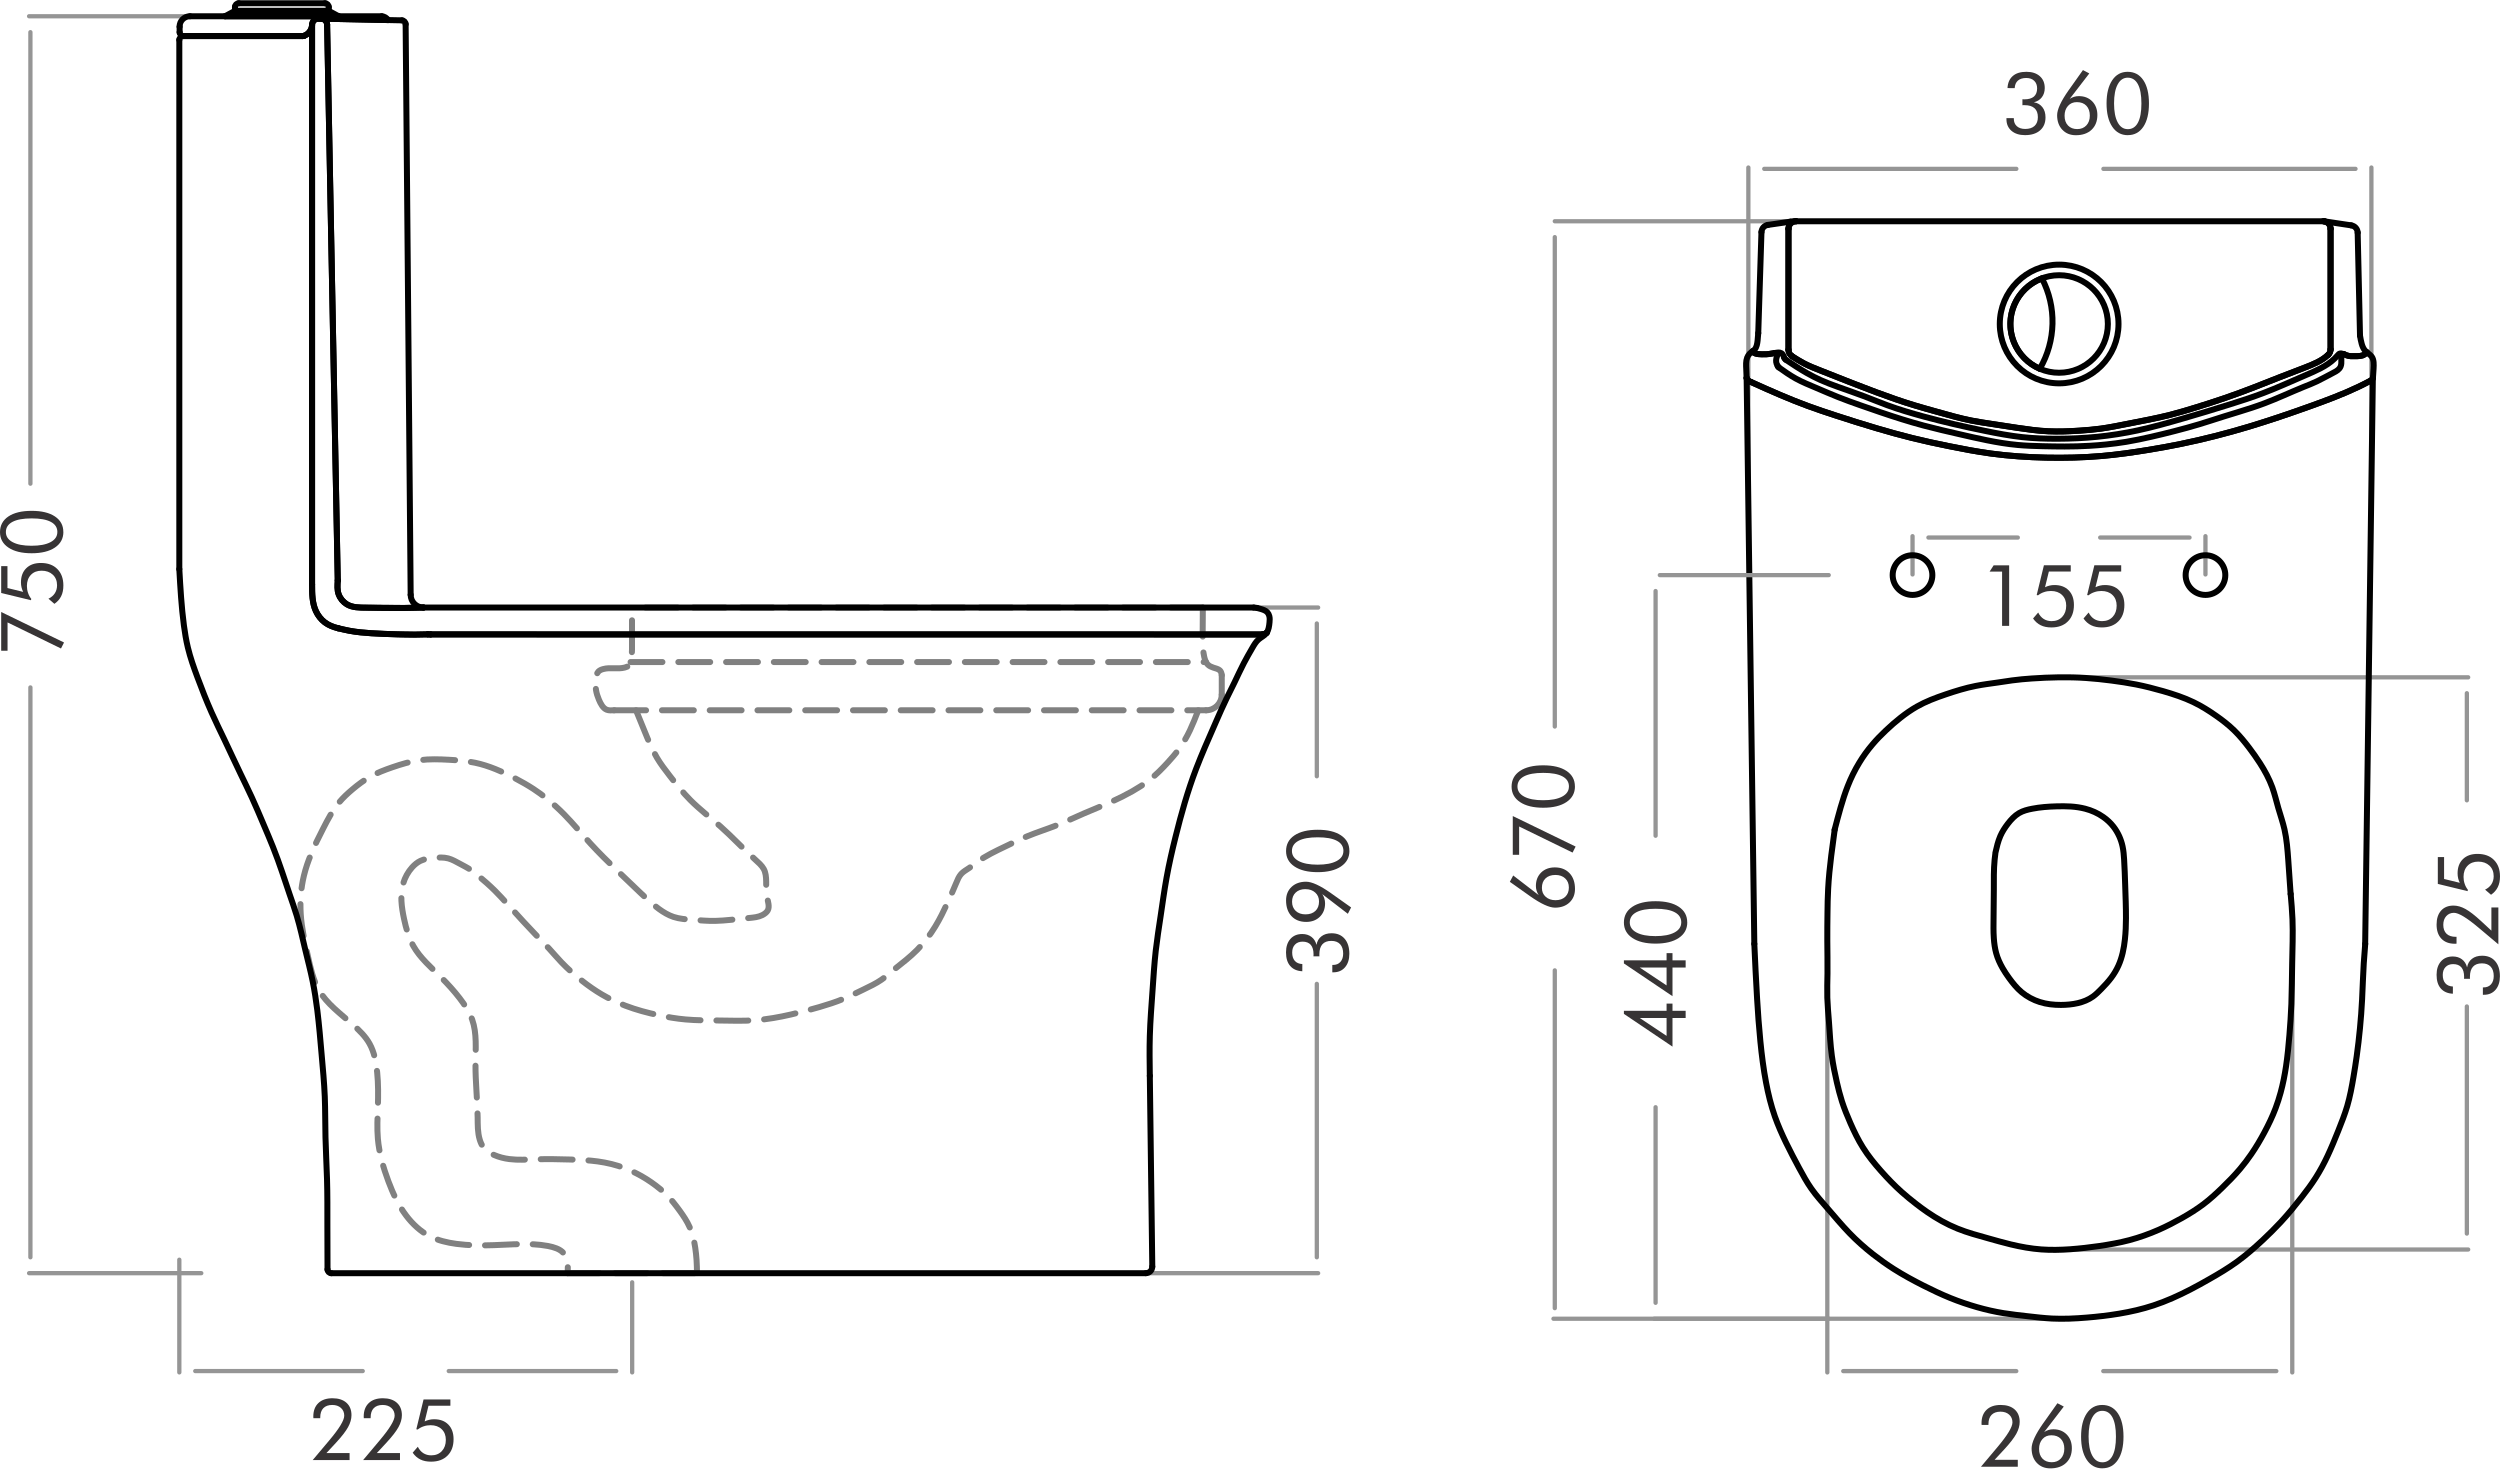 <?xml version="1.0" encoding="UTF-8"?>
<!DOCTYPE svg PUBLIC "-//W3C//DTD SVG 1.1//EN" "http://www.w3.org/Graphics/SVG/1.1/DTD/svg11.dtd">
<!-- Creator: CorelDRAW 2020 (64-Bit Evaluation Version) -->
<svg xmlns="http://www.w3.org/2000/svg" xml:space="preserve" width="2.436in" height="1.431in" version="1.1" style="shape-rendering:geometricPrecision; text-rendering:geometricPrecision; image-rendering:optimizeQuality; fill-rule:evenodd; clip-rule:evenodd"
viewBox="0 0 566.46 332.64"
 xmlns:xlink="http://www.w3.org/1999/xlink"
 xmlns:xodm="http://www.corel.com/coreldraw/odm/2003">
 <defs>
  <style type="text/css">
   <![CDATA[
    .str1 {stroke:#959595;stroke-width:0.97;stroke-linecap:round;stroke-linejoin:round;stroke-miterlimit:10}
    .str2 {stroke:black;stroke-width:1.36;stroke-linecap:round;stroke-linejoin:round;stroke-miterlimit:10}
    .str0 {stroke:gray;stroke-width:1.36;stroke-linecap:round;stroke-linejoin:round;stroke-miterlimit:10;stroke-dasharray:7.214 3.607}
    .fil0 {fill:none;fill-rule:nonzero}
    .fil1 {fill:#373435;fill-rule:nonzero}
   ]]>
  </style>
 </defs>
 <g id="Layer_x0020_1">
  <g id="_1917419489072">
   <path class="fil0 str0" d="M144.12 160.88c0.06,0.15 0.12,0.3 0.18,0.45 0.58,1.41 1.16,2.82 1.73,4.24 0.84,2.06 1.68,4.13 2.81,6.04 0.84,1.42 1.85,2.75 2.87,4.06 1.49,1.93 3.01,3.84 4.72,5.56 2.13,2.14 4.58,3.99 6.81,5.97 2.67,2.37 5.04,4.95 7.83,7.47 0.75,0.68 1.53,1.36 1.97,2.15 0.93,1.69 0.33,3.9 0.72,6.15 0.21,1.2 0.69,2.4 0.18,3.29 -0.24,0.42 -0.71,0.77 -1.19,1.02 -0.95,0.48 -1.97,0.56 -2.99,0.66 -1.4,0.13 -2.79,0.28 -4.18,0.42 -1.17,0.11 -2.35,0.22 -3.53,0.24 -1.69,0.03 -3.37,-0.12 -5.08,-0.24 -1.48,-0.11 -2.98,-0.2 -4.36,-0.66 -1.17,-0.39 -2.27,-1.05 -3.29,-1.79 -1.46,-1.06 -2.76,-2.29 -4.06,-3.53 -1.84,-1.74 -3.67,-3.5 -5.5,-5.26 -2.04,-1.97 -4.06,-3.95 -5.97,-6.04 -2.01,-2.2 -3.89,-4.51 -5.98,-6.63 -1.21,-1.23 -2.48,-2.38 -3.82,-3.47 -1,-0.81 -2.04,-1.57 -3.11,-2.27 -1.33,-0.87 -2.71,-1.65 -4.12,-2.39 -2.9,-1.52 -5.93,-2.88 -9.1,-3.55 -1.95,-0.41 -3.96,-0.57 -5.97,-0.68 -2.2,-0.12 -4.4,-0.19 -6.56,0.09 -2.12,0.28 -4.19,0.91 -6.23,1.61 -1.74,0.6 -3.46,1.25 -5.04,2.15 -1.42,0.8 -2.73,1.79 -3.99,2.85 -1.09,0.92 -2.13,1.88 -3.03,2.96 -1.47,1.77 -2.56,3.85 -3.62,5.93 -0.97,1.9 -1.92,3.8 -2.73,5.77 -0.66,1.59 -1.23,3.23 -1.63,4.91 -0.69,2.85 -0.91,5.82 -0.72,8.72 0.21,3.18 0.91,6.27 1.61,9.44 0.6,2.71 1.19,5.47 2.51,7.77 1.78,3.09 4.89,5.33 7.71,7.83 1.46,1.3 2.85,2.66 3.76,4.3 1.08,1.93 1.51,4.24 1.73,6.51 0.26,2.62 0.24,5.18 0.16,7.77 -0.08,2.42 -0.21,4.86 0,7.27 0.29,3.3 1.22,6.53 2.39,9.66 1.03,2.74 2.25,5.41 4.02,7.74 1.44,1.91 3.25,3.6 5.35,4.69 1.85,0.95 3.94,1.44 6.02,1.72 2.83,0.38 5.66,0.39 8.51,0.29 3.01,-0.11 6.04,-0.35 8.99,-0.19 1.07,0.06 2.13,0.17 3.25,0.38 1.33,0.26 2.74,0.67 3.54,1.62 0.68,0.81 0.92,2.01 0.96,3.16 0.01,0.47 -0.01,0.93 -0.05,1.38"/>
   <path class="fil0 str0" d="M271.51 160.88c-0.03,0.07 -0.06,0.15 -0.09,0.22 -0.56,1.45 -1.13,2.9 -1.79,4.3 -0.72,1.53 -1.57,3 -2.57,4.36 -0.75,1.03 -1.59,1.99 -2.45,2.93 -1.31,1.43 -2.66,2.81 -4.18,4 -1.2,0.94 -2.5,1.75 -3.82,2.51 -1.5,0.85 -3.03,1.62 -4.6,2.33 -2.09,0.95 -4.23,1.78 -6.33,2.69 -2.11,0.91 -4.19,1.91 -6.33,2.75 -2.18,0.86 -4.42,1.56 -6.57,2.45 -1.66,0.69 -3.27,1.49 -4.9,2.27 -2.27,1.09 -4.57,2.16 -6.57,3.65 -0.56,0.41 -1.09,0.86 -1.67,1.25 -0.64,0.44 -1.35,0.82 -1.85,1.37 -0.52,0.58 -0.83,1.34 -1.14,2.09 -0.64,1.54 -1.29,3.01 -1.97,4.48 -0.83,1.8 -1.71,3.61 -2.75,5.32 -1.17,1.92 -2.54,3.72 -4.12,5.32 -0.79,0.8 -1.64,1.55 -2.51,2.27 -0.91,0.75 -1.84,1.46 -2.75,2.21 -0.93,0.77 -1.82,1.59 -2.81,2.27 -1.26,0.88 -2.67,1.53 -4.06,2.21 -1.53,0.74 -3.04,1.5 -4.6,2.15 -1.77,0.73 -3.6,1.31 -5.44,1.85 -2.12,0.62 -4.24,1.18 -6.39,1.67 -2.7,0.62 -5.43,1.12 -8.19,1.31 -2.7,0.19 -5.41,0.1 -8.13,0.06 -2.54,-0.03 -5.07,-0.01 -7.59,-0.24 -2.05,-0.18 -4.08,-0.53 -6.09,-0.96 -2.56,-0.54 -5.09,-1.22 -7.53,-2.15 -1.86,-0.71 -3.67,-1.56 -5.38,-2.57 -1.54,-0.91 -3.01,-1.94 -4.42,-3.05 -1.67,-1.31 -3.26,-2.71 -4.72,-4.24 -0.96,-1.01 -1.86,-2.08 -2.81,-3.11 -0.99,-1.08 -2.03,-2.11 -3.05,-3.17 -0.95,-0.98 -1.88,-1.98 -2.81,-2.99 -1.2,-1.31 -2.39,-2.63 -3.58,-3.94 -0.92,-1.01 -1.84,-2.03 -2.81,-2.99 -1.21,-1.2 -2.5,-2.33 -3.82,-3.43 -0.5,-0.42 -1,-0.83 -1.53,-1.2 -0.82,-0.56 -1.72,-1.01 -2.61,-1.49 -0.85,-0.46 -1.7,-0.95 -2.61,-1.2 -1.07,-0.28 -2.22,-0.22 -3.36,-0.11 -1.03,0.1 -2.05,0.24 -2.95,0.67 -0.7,0.34 -1.33,0.86 -1.87,1.46 -0.94,1.04 -1.63,2.3 -2.02,3.62 -0.76,2.58 -0.39,5.39 0.19,8.1 0.46,2.15 1.05,4.25 2.09,6.09 1.55,2.75 4.1,4.92 6.39,7.21 1.47,1.47 2.84,2.98 4.11,4.63 1.15,1.5 2.22,3.11 2.84,4.85 1.1,3.11 0.76,6.61 0.75,10.01 -0.02,4.12 0.43,8.08 0.49,12.15 0.02,1.7 -0.02,3.43 0.48,5.07 0.2,0.66 0.49,1.31 0.92,1.84 0.59,0.73 1.45,1.23 2.33,1.61 1.12,0.49 2.29,0.78 3.48,0.93 1.97,0.25 3.99,0.11 6,0.05 2.63,-0.08 5.25,-0.03 7.87,0.05 1.53,0.05 3.06,0.1 4.58,0.25 2.1,0.2 4.19,0.57 6.2,1.2 1.44,0.45 2.84,1.03 4.18,1.72 1.52,0.78 2.97,1.7 4.33,2.73 0.74,0.56 1.46,1.15 2.13,1.79 1.23,1.18 2.28,2.53 3.29,3.92 0.85,1.18 1.66,2.38 2.24,3.7 0.65,1.47 1.03,3.07 1.27,4.67 0.14,0.93 0.24,1.87 0.3,2.8 0.06,0.98 0.09,1.96 0.1,2.95"/>
   <line class="fil0 str0" x1="128.58" y1="288.42" x2="157.89" y2= "288.42" />
   <line class="fil0 str0" x1="139.17" y1="160.88" x2="273.28" y2= "160.88" />
   <path class="fil0 str0" d="M139.17 160.88c-0.61,0.03 -1.22,0.07 -1.71,-0.13 -0.84,-0.34 -1.36,-1.34 -1.76,-2.28 -0.31,-0.73 -0.53,-1.43 -0.65,-2.15 -0.14,-0.84 -0.13,-1.7 -0.02,-2.61 0.07,-0.59 0.17,-1.19 0.54,-1.59 0.27,-0.29 0.68,-0.47 1.1,-0.58 1.63,-0.45 3.25,0.08 4.9,-0.35 0.38,-0.1 0.76,-0.25 0.99,-0.52 0.18,-0.21 0.28,-0.5 0.35,-0.78 0.25,-0.92 0.27,-1.83 0.29,-2.75 0.02,-1.29 0.01,-2.6 0,-3.9 -0.01,-1.88 -0.01,-3.75 -0,-5.62"/>
   <line class="fil0 str0" x1="276.83" y1="157.34" x2="276.83" y2= "152.93" />
   <path class="fil0 str0" d="M276.83 152.93c-0.04,-0.45 -0.16,-0.83 -0.43,-1.09 -0.35,-0.33 -0.94,-0.45 -1.49,-0.63 -0.48,-0.16 -0.92,-0.36 -1.24,-0.69 -0.45,-0.45 -0.67,-1.13 -0.82,-1.79 -0.25,-1.13 -0.3,-2.22 -0.32,-3.33 -0.04,-1.81 -0.01,-3.65 0,-5.48 0,-0.77 0.01,-1.55 0.01,-2.32"/>
   <path class="fil0 str0" d="M273.28 160.88c1.96,0 3.54,-1.59 3.54,-3.54"/>
   <line class="fil0 str0" x1="142.88" y1="149.95" x2="273.26" y2= "149.95" />
   <line class="fil0 str0" x1="272.54" y1="137.6" x2="143.19" y2= "137.6" />
   <line class="fil0 str1" x1="143.24" y1="290.49" x2="143.24" y2= "310.9" />
   <line class="fil0 str1" x1="40.63" y1="285.37" x2="40.63" y2= "310.9" />
   <line class="fil0 str1" x1="139.63" y1="310.6" x2="101.68" y2= "310.6" />
   <line class="fil0 str1" x1="44.24" y1="310.6" x2="82.19" y2= "310.6" />
   <line class="fil0 str1" x1="46.68" y1="3.62" x2="6.59" y2= "3.62" />
   <line class="fil0 str1" x1="45.61" y1="288.42" x2="6.59" y2= "288.42" />
   <line class="fil0 str1" x1="6.89" y1="7.23" x2="6.89" y2= "109.53" />
   <line class="fil0 str1" x1="6.89" y1="284.82" x2="6.89" y2= "155.7" />
   <line class="fil0 str1" x1="229.57" y1="137.6" x2="298.67" y2= "137.6" />
   <line class="fil0 str1" x1="203.25" y1="288.42" x2="298.67" y2= "288.42" />
   <line class="fil0 str1" x1="298.37" y1="141.21" x2="298.37" y2= "175.83" />
   <line class="fil0 str1" x1="298.37" y1="284.82" x2="298.37" y2= "222.87" />
   <path class="fil1" d="M79.21 329.19l0 1.57 -8.35 0 2.92 -3.47c0.2,-0.23 0.48,-0.56 0.84,-1 2.25,-2.67 3.38,-4.53 3.38,-5.59 0,-0.71 -0.25,-1.3 -0.75,-1.75 -0.5,-0.45 -1.16,-0.67 -1.97,-0.67 -0.88,0 -1.55,0.25 -2.02,0.73 -0.47,0.49 -0.7,1.19 -0.7,2.11l0 0.16 -1.55 0c0,-0.05 -0,-0.11 -0.01,-0.19 -0.01,-0.08 -0.01,-0.14 -0.01,-0.18 0,-1.31 0.38,-2.33 1.15,-3.06 0.76,-0.73 1.83,-1.09 3.2,-1.09 1.35,0 2.4,0.34 3.16,1.02 0.76,0.68 1.14,1.62 1.14,2.82 0,0.87 -0.26,1.77 -0.77,2.7 -0.51,0.93 -1.42,2.11 -2.73,3.53l-2.18 2.35 5.25 0z"/>
   <path id="1" class="fil1" d="M90.63 329.19l0 1.57 -8.35 0 2.92 -3.47c0.2,-0.23 0.48,-0.56 0.84,-1 2.25,-2.67 3.38,-4.53 3.38,-5.59 0,-0.71 -0.25,-1.3 -0.75,-1.75 -0.5,-0.45 -1.16,-0.67 -1.97,-0.67 -0.88,0 -1.55,0.25 -2.02,0.73 -0.47,0.49 -0.7,1.19 -0.7,2.11l0 0.16 -1.55 0c0,-0.05 -0,-0.11 -0.01,-0.19 -0.01,-0.08 -0.01,-0.14 -0.01,-0.18 0,-1.31 0.38,-2.33 1.15,-3.06 0.76,-0.73 1.83,-1.09 3.2,-1.09 1.35,0 2.4,0.34 3.16,1.02 0.76,0.68 1.14,1.62 1.14,2.82 0,0.87 -0.26,1.77 -0.77,2.7 -0.51,0.93 -1.42,2.11 -2.73,3.53l-2.18 2.35 5.25 0z"/>
   <path id="2" class="fil1" d="M94.64 323.85l-0.31 -0.06 1.64 -6.75 6.08 0 0 1.42 -4.96 0 -0.87 3.56c0.32,-0.16 0.66,-0.29 1.01,-0.37 0.36,-0.09 0.74,-0.13 1.14,-0.13 1.36,0 2.43,0.4 3.22,1.21 0.79,0.81 1.18,1.91 1.18,3.3 0,1.58 -0.45,2.82 -1.37,3.73 -0.91,0.91 -2.15,1.37 -3.72,1.37 -0.95,0 -1.77,-0.16 -2.44,-0.5 -0.68,-0.33 -1.25,-0.84 -1.73,-1.53l1.16 -1.35c0.31,0.63 0.72,1.11 1.24,1.45 0.52,0.33 1.12,0.5 1.8,0.5 1,0 1.8,-0.32 2.4,-0.96 0.6,-0.64 0.91,-1.49 0.91,-2.54 0,-1.01 -0.31,-1.82 -0.94,-2.42 -0.63,-0.61 -1.47,-0.91 -2.51,-0.91 -0.55,0 -1.07,0.08 -1.56,0.25 -0.5,0.16 -0.96,0.41 -1.38,0.74z"/>
   <polygon class="fil1" points="13.82,146.88 1.71,140.97 1.71,147.39 0.27,147.39 0.27,138.61 14.51,145.52 "/>
   <path id="1" class="fil1" d="M7.08 135.63l-0.06 0.31 -6.75 -1.64 0 -6.08 1.42 0 0 4.96 3.56 0.87c-0.16,-0.32 -0.29,-0.66 -0.37,-1.01 -0.09,-0.36 -0.13,-0.74 -0.13,-1.14 0,-1.36 0.4,-2.43 1.21,-3.22 0.81,-0.79 1.91,-1.18 3.3,-1.18 1.58,0 2.82,0.45 3.73,1.37 0.91,0.91 1.37,2.15 1.37,3.72 0,0.95 -0.16,1.77 -0.5,2.44 -0.33,0.68 -0.84,1.25 -1.53,1.73l-1.35 -1.16c0.63,-0.31 1.11,-0.72 1.45,-1.24 0.33,-0.52 0.5,-1.12 0.5,-1.8 0,-1 -0.32,-1.8 -0.96,-2.4 -0.64,-0.6 -1.49,-0.91 -2.54,-0.91 -1.01,0 -1.82,0.31 -2.42,0.94 -0.61,0.63 -0.91,1.47 -0.91,2.51 0,0.55 0.08,1.07 0.25,1.56 0.16,0.5 0.41,0.96 0.74,1.38z"/>
   <path id="2" class="fil1" d="M14.36 120.48c0,1.49 -0.64,2.67 -1.92,3.53 -1.28,0.86 -3.04,1.29 -5.27,1.29 -2.23,0 -3.98,-0.43 -5.25,-1.28 -1.28,-0.85 -1.92,-2.02 -1.92,-3.5 0,-1.51 0.63,-2.7 1.89,-3.55 1.26,-0.85 3.02,-1.28 5.28,-1.28 2.25,0 4.01,0.42 5.28,1.27 1.27,0.85 1.9,2.02 1.9,3.51zm-1.36 0.02c0,-1.01 -0.49,-1.79 -1.48,-2.31 -0.99,-0.53 -2.44,-0.79 -4.34,-0.79 -1.91,0 -3.36,0.26 -4.36,0.79 -0.99,0.53 -1.49,1.3 -1.49,2.31 0,0.97 0.51,1.74 1.53,2.28 1.02,0.55 2.45,0.82 4.28,0.82 1.85,0 3.28,-0.27 4.31,-0.82 1.03,-0.55 1.54,-1.31 1.54,-2.28z"/>
   <path class="fil1" d="M301.88 220.27l0 -1.69 0.16 0c0.71,0 1.27,-0.23 1.68,-0.69 0.41,-0.46 0.62,-1.09 0.62,-1.89 0,-0.91 -0.23,-1.62 -0.69,-2.12 -0.47,-0.5 -1.12,-0.75 -1.98,-0.75 -0.9,0 -1.57,0.25 -2.03,0.76 -0.46,0.51 -0.69,1.26 -0.69,2.26 0,0.13 0,0.22 0,0.29 0,0.07 0.01,0.13 0.02,0.19l-1.36 0c0,-0.05 0,-0.12 0.01,-0.22 0.01,-0.1 0.01,-0.17 0.01,-0.22 0,-0.95 -0.21,-1.67 -0.62,-2.16 -0.42,-0.48 -1.04,-0.73 -1.86,-0.73 -0.72,0 -1.3,0.22 -1.72,0.66 -0.43,0.44 -0.64,1.04 -0.64,1.8 0,0.81 0.2,1.44 0.59,1.89 0.39,0.45 0.96,0.69 1.71,0.73l-0.01 1.63c-1.19,-0.06 -2.1,-0.46 -2.74,-1.2 -0.64,-0.73 -0.95,-1.76 -0.95,-3.09 0,-1.27 0.33,-2.28 0.99,-3.03 0.66,-0.75 1.56,-1.12 2.69,-1.12 0.82,0 1.51,0.22 2.08,0.65 0.57,0.43 0.95,1.04 1.15,1.81 0.14,-0.82 0.51,-1.47 1.11,-1.93 0.6,-0.47 1.37,-0.7 2.3,-0.7 1.26,0 2.24,0.41 2.95,1.23 0.72,0.82 1.08,1.96 1.08,3.42 0,1.28 -0.33,2.3 -0.98,3.06 -0.66,0.76 -1.53,1.14 -2.64,1.14l-0.26 0z"/>
   <path id="1" class="fil1" d="M295.8 201.4c-0.94,0 -1.68,0.26 -2.22,0.78 -0.55,0.52 -0.82,1.21 -0.82,2.09 0,0.86 0.28,1.55 0.83,2.07 0.56,0.52 1.29,0.78 2.21,0.78 0.95,0 1.7,-0.26 2.25,-0.78 0.55,-0.52 0.82,-1.23 0.82,-2.14 0,-0.82 -0.28,-1.5 -0.85,-2.01 -0.57,-0.52 -1.3,-0.78 -2.21,-0.78zm3.79 1.11c0.22,0.34 0.39,0.68 0.49,1.03 0.11,0.35 0.16,0.71 0.16,1.1 0,1.24 -0.4,2.25 -1.19,3.03 -0.79,0.77 -1.82,1.16 -3.09,1.16 -1.4,0 -2.51,-0.44 -3.33,-1.31 -0.82,-0.87 -1.23,-2.06 -1.23,-3.56 0,-1.27 0.42,-2.29 1.25,-3.07 0.84,-0.78 1.93,-1.17 3.29,-1.17 1.3,0 3.19,0.87 5.65,2.6l0.09 0.07 4.46 3.16 -0.74 1.44 -5.83 -4.48z"/>
   <path id="2" class="fil1" d="M305.76 192.74c0,1.49 -0.64,2.67 -1.92,3.53 -1.28,0.86 -3.04,1.29 -5.27,1.29 -2.23,0 -3.98,-0.43 -5.25,-1.28 -1.28,-0.85 -1.92,-2.02 -1.92,-3.5 0,-1.51 0.63,-2.7 1.89,-3.55 1.26,-0.85 3.02,-1.28 5.28,-1.28 2.25,0 4.01,0.42 5.28,1.27 1.27,0.85 1.9,2.02 1.9,3.51zm-1.36 0.02c0,-1.01 -0.49,-1.79 -1.48,-2.31 -0.99,-0.53 -2.44,-0.79 -4.34,-0.79 -1.91,0 -3.36,0.26 -4.36,0.79 -0.99,0.53 -1.49,1.3 -1.49,2.31 0,0.97 0.51,1.74 1.53,2.28 1.02,0.55 2.45,0.82 4.28,0.82 1.85,0 3.28,-0.27 4.31,-0.82 1.03,-0.55 1.54,-1.31 1.54,-2.28z"/>
   <path class="fil0 str2" d="M286.05 143.71c0.34,-0.06 0.67,-0.19 0.96,-0.39"/>
   <line class="fil0 str2" x1="286.05" y1="143.71" x2="97.56" y2= "143.69" />
   <path class="fil0 str2" d="M96.93 143.67c0.21,0.01 0.42,0.02 0.63,0.02"/>
   <path class="fil0 str2" d="M96.93 143.67c-0.97,0.03 -1.94,0.05 -2.9,0.06 -1.3,0.01 -2.6,-0.02 -3.9,-0.06 -2.01,-0.06 -4.02,-0.13 -6.02,-0.25 -1.67,-0.11 -3.34,-0.26 -4.98,-0.57 -0.84,-0.16 -1.67,-0.36 -2.51,-0.56"/>
   <path class="fil0 str2" d="M76.61 142.29c-1.09,-0.27 -2.14,-0.67 -3.01,-1.33 -0.87,-0.66 -1.57,-1.57 -2.02,-2.56 -0.85,-1.85 -0.86,-3.94 -0.86,-6.04"/>
   <line class="fil0 str2" x1="70.71" y1="132.36" x2="70.71" y2= "5.6" />
   <path class="fil0 str2" d="M68.9 8.05c1.04,-0.38 1.75,-1.35 1.81,-2.45"/>
   <path class="fil0 str2" d="M68.61 8.11c0.1,0 0.2,-0.02 0.29,-0.05"/>
   <line class="fil0 str2" x1="68.61" y1="8.11" x2="41.57" y2= "8.11" />
   <path class="fil0 str2" d="M41.57 8.11c-0.5,-0.02 -0.92,0.37 -0.94,0.87"/>
   <line class="fil0 str2" x1="40.63" y1="8.98" x2="40.63" y2= "128.89" />
   <path class="fil0 str2" d="M40.63 128.89c0.24,4.26 0.48,8.53 1.04,12.76 0.23,1.69 0.5,3.37 0.9,5.02 0.55,2.28 1.34,4.51 2.16,6.71 1,2.7 2.05,5.38 3.22,8.01 0.91,2.05 1.9,4.06 2.87,6.08 1.24,2.6 2.44,5.22 3.69,7.81 0.85,1.78 1.73,3.55 2.55,5.34 0.95,2.06 1.82,4.15 2.71,6.24 0.7,1.66 1.42,3.31 2.08,4.99 0.75,1.88 1.43,3.78 2.08,5.69 0.57,1.67 1.12,3.35 1.69,5.03 0.55,1.61 1.12,3.2 1.61,4.83 0.77,2.57 1.34,5.2 1.96,7.81 0.56,2.34 1.17,4.67 1.65,7.03 0.45,2.19 0.78,4.41 1.06,6.63 0.41,3.34 0.69,6.7 0.98,10.05 0.28,3.16 0.58,6.33 0.71,9.5 0.12,3.06 0.09,6.12 0.16,9.19 0.07,3.18 0.26,6.36 0.35,9.54 0.1,3.44 0.08,6.88 0.08,10.32 -0,3.36 0.01,6.72 0.03,10.09"/>
   <path class="fil0 str2" d="M74.21 287.57c0,0.47 0.39,0.86 0.86,0.86"/>
   <line class="fil0 str2" x1="75.07" y1="288.42" x2="259.63" y2= "288.42" />
   <path class="fil0 str2" d="M259.63 288.42c0.8,0 1.45,-0.65 1.45,-1.46 0,-0.01 0,-0.01 0,-0.02"/>
   <line class="fil0 str2" x1="261.09" y1="286.95" x2="260.53" y2= "243.71" />
   <path class="fil0 str2" d="M260.53 243.71c-0.04,-3.01 -0.09,-6.01 -0,-9.02 0.1,-3.46 0.38,-6.91 0.62,-10.37 0.21,-3.01 0.39,-6.02 0.73,-9.01 0.3,-2.61 0.71,-5.21 1.1,-7.81 0.43,-2.88 0.82,-5.77 1.34,-8.64 0.56,-3.12 1.27,-6.22 2.04,-9.3 1.29,-5.2 2.74,-10.38 4.65,-15.38 0.64,-1.68 1.33,-3.34 2.03,-4.99 0.83,-1.94 1.68,-3.88 2.53,-5.81 0.76,-1.74 1.52,-3.47 2.35,-5.18 0.59,-1.21 1.21,-2.41 1.79,-3.62 0.7,-1.45 1.36,-2.91 2.1,-4.33 0.6,-1.16 1.25,-2.28 1.91,-3.43 0.42,-0.73 0.84,-1.47 1.47,-2.01 0.56,-0.48 1.28,-0.81 1.72,-1.35 0.03,-0.04 0.07,-0.09 0.1,-0.13"/>
   <path class="fil0 str2" d="M74.12 5.55c-0.01,-0.76 -0.63,-1.38 -1.39,-1.4"/>
   <line class="fil0 str2" x1="74.12" y1="5.55" x2="76.53" y2= "131.44" />
   <path class="fil0 str2" d="M76.53 131.44c-0.08,1.08 -0.16,2.17 0.2,3.16 0.33,0.92 1.03,1.75 1.86,2.26 1.26,0.76 2.84,0.75 4.37,0.76 2.95,0.02 5.73,0.1 8.56,0.07 1.47,-0.01 2.95,-0.05 4.43,-0.1"/>
   <path class="fil0 str2" d="M93.05 134.72c0.01,1.6 1.31,2.88 2.91,2.88"/>
   <line class="fil0 str2" x1="93.05" y1="134.72" x2="91.91" y2= "5.42" />
   <path class="fil0 str2" d="M91.91 5.42c-0,-0.47 -0.38,-0.86 -0.85,-0.87"/>
   <line class="fil0 str2" x1="91.06" y1="4.55" x2="72.73" y2= "4.16" />
   <path class="fil0 str2" d="M284.82 137.7c-0.24,-0.06 -0.49,-0.09 -0.73,-0.09"/>
   <line class="fil0 str2" x1="284.08" y1="137.6" x2="95.96" y2= "137.6" />
   <path class="fil0 str2" d="M95.96 137.6c-1.48,0.04 -2.96,0.08 -4.43,0.1 -2.83,0.02 -5.61,-0.06 -8.56,-0.07 -1.53,-0.01 -3.1,0 -4.37,-0.76 -0.84,-0.5 -1.54,-1.34 -1.86,-2.26 -0.36,-0.99 -0.28,-2.08 -0.2,-3.16"/>
   <line class="fil0 str2" x1="76.53" y1="131.44" x2="74.12" y2= "5.55" />
   <path class="fil0 str2" d="M74.12 5.55c-0.01,-0.76 -0.63,-1.38 -1.39,-1.4"/>
   <line class="fil0 str2" x1="72.73" y1="4.16" x2="72.2" y2= "4.15" />
   <path class="fil0 str2" d="M72.2 4.15c-0.8,-0.02 -1.47,0.62 -1.49,1.42 0,0.01 -0,0.02 -0,0.03"/>
   <line class="fil0 str2" x1="70.71" y1="5.6" x2="70.71" y2= "132.36" />
   <path class="fil0 str2" d="M70.71 132.36c0,2.1 0.01,4.19 0.86,6.04 0.46,0.99 1.16,1.9 2.02,2.56 0.88,0.66 1.92,1.06 3.01,1.33"/>
   <path class="fil0 str2" d="M76.61 142.29c0.83,0.2 1.67,0.4 2.51,0.56 1.64,0.31 3.31,0.46 4.98,0.57 2.01,0.13 4.01,0.2 6.02,0.25 1.3,0.03 2.6,0.06 3.9,0.06 0.97,-0.01 1.94,-0.03 2.9,-0.06"/>
   <path class="fil0 str2" d="M96.93 143.67c0.21,0.01 0.42,0.02 0.63,0.02"/>
   <line class="fil0 str2" x1="97.56" y1="143.69" x2="286.05" y2= "143.69" />
   <path class="fil0 str2" d="M286.05 143.69c0.08,0 0.16,-0.01 0.23,-0.03"/>
   <path class="fil0 str2" d="M286.28 143.66c0.26,-0.07 0.5,-0.19 0.72,-0.34"/>
   <path class="fil0 str2" d="M287.01 143.32c0.44,-0.64 0.56,-1.52 0.64,-2.35 0.05,-0.5 0.08,-0.98 -0.05,-1.45 -0.08,-0.31 -0.23,-0.61 -0.44,-0.84 -0.36,-0.39 -0.9,-0.58 -1.43,-0.74 -0.31,-0.09 -0.61,-0.17 -0.91,-0.25"/>
   <path class="fil0 str2" d="M87.94 4.49c-0.31,-0.5 -0.84,-0.83 -1.43,-0.87"/>
   <line class="fil0 str2" x1="86.51" y1="3.62" x2="43.05" y2= "3.62" />
   <path class="fil0 str2" d="M43.05 3.62c-1.3,0 -2.36,1.05 -2.36,2.36"/>
   <line class="fil0 str2" x1="40.7" y1="5.98" x2="40.7" y2= "7.23" />
   <path class="fil0 str2" d="M40.7 7.23c0,0.48 0.39,0.87 0.87,0.87"/>
   <line class="fil0 str2" x1="41.57" y1="8.11" x2="68.61" y2= "8.11" />
   <path class="fil0 str2" d="M68.61 8.11c0.1,0 0.2,-0.02 0.29,-0.05"/>
   <path class="fil0 str2" d="M68.9 8.05c1.04,-0.38 1.75,-1.35 1.81,-2.45"/>
   <path class="fil0 str2" d="M72.2 4.15c-0.8,-0.02 -1.47,0.62 -1.49,1.42 0,0.01 -0,0.02 -0,0.03"/>
   <line class="fil0 str2" x1="72.2" y1="4.15" x2="87.94" y2= "4.49" />
   <line class="fil0 str2" x1="76.74" y1="3.62" x2="74.49" y2= "2.4" />
   <line class="fil0 str2" x1="74.49" y1="2.4" x2="53.24" y2= "2.4" />
   <line class="fil0 str2" x1="53.24" y1="2.4" x2="50.99" y2= "3.62" />
   <line class="fil0 str2" x1="50.99" y1="3.62" x2="76.74" y2= "3.62" />
   <line class="fil0 str2" x1="74.49" y1="2.4" x2="74.49" y2= "1.54" />
   <path class="fil0 str2" d="M74.49 1.54c0,-0.47 -0.38,-0.86 -0.86,-0.86"/>
   <line class="fil0 str2" x1="73.63" y1="0.68" x2="54.1" y2= "0.68" />
   <path class="fil0 str2" d="M54.1 0.68c-0.47,0 -0.86,0.38 -0.86,0.86"/>
   <line class="fil0 str2" x1="53.24" y1="1.54" x2="53.24" y2= "2.4" />
   <line class="fil0 str2" x1="53.24" y1="2.4" x2="74.49" y2= "2.4" />
   <line class="fil0 str1" x1="396.15" y1="114.18" x2="396.15" y2= "37.9" />
   <line class="fil0 str1" x1="537.32" y1="109.52" x2="537.32" y2= "37.9" />
   <line class="fil0 str1" x1="399.75" y1="38.2" x2="456.87" y2= "38.2" />
   <line class="fil0 str1" x1="533.72" y1="38.2" x2="476.6" y2= "38.2" />
   <line class="fil0 str1" x1="466.51" y1="50.07" x2="352.29" y2= "50.07" />
   <line class="fil0 str1" x1="466.6" y1="298.74" x2="374.83" y2= "298.74" />
   <line class="fil0 str1" x1="352.29" y1="53.67" x2="352.29" y2= "164.56" />
   <line class="fil0 str1" x1="375.13" y1="295.13" x2="375.13" y2= "250.82" />
   <line class="fil0 str1" x1="414.04" y1="215.12" x2="414.04" y2= "310.91" />
   <line class="fil0 str1" x1="519.39" y1="217.57" x2="519.39" y2= "310.91" />
   <line class="fil0 str1" x1="417.65" y1="310.61" x2="456.86" y2= "310.61" />
   <line class="fil0 str1" x1="515.78" y1="310.61" x2="476.57" y2= "310.61" />
   <line class="fil0 str1" x1="468.32" y1="283.06" x2="559.25" y2= "283.06" />
   <line class="fil0 str1" x1="466.38" y1="153.41" x2="559.25" y2= "153.41" />
   <line class="fil0 str1" x1="558.95" y1="279.45" x2="558.95" y2= "227.99" />
   <line class="fil0 str1" x1="558.95" y1="157.01" x2="558.95" y2= "181.28" />
   <line class="fil0 str1" x1="499.72" y1="130.1" x2="499.72" y2= "121.43" />
   <line class="fil0 str1" x1="433.35" y1="130.1" x2="433.35" y2= "121.43" />
   <line class="fil0 str1" x1="496.11" y1="121.74" x2="475.87" y2= "121.74" />
   <line class="fil0 str1" x1="436.95" y1="121.74" x2="457.2" y2= "121.74" />
   <path class="fil1" d="M454.61 26.7l1.69 0 0 0.16c0,0.71 0.23,1.27 0.69,1.68 0.46,0.41 1.09,0.62 1.89,0.62 0.91,0 1.62,-0.23 2.12,-0.69 0.5,-0.47 0.75,-1.12 0.75,-1.98 0,-0.9 -0.25,-1.57 -0.76,-2.03 -0.51,-0.46 -1.26,-0.69 -2.26,-0.69 -0.13,0 -0.22,0 -0.29,0 -0.07,0 -0.13,0.01 -0.19,0.02l0 -1.36c0.05,0 0.12,0 0.22,0.01 0.1,0.01 0.17,0.01 0.22,0.01 0.95,0 1.67,-0.21 2.16,-0.62 0.48,-0.42 0.73,-1.04 0.73,-1.86 0,-0.72 -0.22,-1.3 -0.66,-1.72 -0.44,-0.43 -1.04,-0.64 -1.8,-0.64 -0.81,0 -1.44,0.2 -1.89,0.59 -0.45,0.39 -0.69,0.96 -0.73,1.71l-1.63 -0.01c0.06,-1.19 0.46,-2.1 1.2,-2.74 0.73,-0.64 1.76,-0.95 3.09,-0.95 1.27,0 2.28,0.33 3.03,0.99 0.75,0.66 1.12,1.56 1.12,2.69 0,0.82 -0.22,1.51 -0.65,2.08 -0.43,0.57 -1.04,0.95 -1.81,1.15 0.82,0.14 1.47,0.51 1.93,1.11 0.47,0.6 0.7,1.37 0.7,2.3 0,1.26 -0.41,2.24 -1.23,2.95 -0.82,0.72 -1.96,1.08 -3.42,1.08 -1.28,0 -2.3,-0.33 -3.06,-0.98 -0.76,-0.66 -1.14,-1.53 -1.14,-2.64l0 -0.26z"/>
   <path id="1" class="fil1" d="M467.8 26.17c0,0.93 0.26,1.67 0.78,2.21 0.52,0.54 1.21,0.81 2.09,0.81 0.86,0 1.55,-0.28 2.07,-0.84 0.52,-0.56 0.78,-1.29 0.78,-2.21 0,-0.95 -0.26,-1.69 -0.78,-2.24 -0.52,-0.55 -1.24,-0.82 -2.16,-0.82 -0.83,0 -1.5,0.28 -2.01,0.86 -0.51,0.57 -0.77,1.31 -0.77,2.22zm1.11 -3.79c0.34,-0.23 0.68,-0.4 1.03,-0.5 0.35,-0.11 0.71,-0.16 1.1,-0.16 1.24,0 2.25,0.4 3.03,1.19 0.77,0.79 1.16,1.83 1.16,3.1 0,1.39 -0.44,2.5 -1.31,3.33 -0.88,0.83 -2.07,1.24 -3.57,1.24 -1.27,0 -2.29,-0.42 -3.07,-1.25 -0.78,-0.83 -1.17,-1.93 -1.17,-3.28 0,-1.3 0.87,-3.19 2.6,-5.65l0.09 -0.12 3.16 -4.46 1.44 0.76 -4.48 5.82z"/>
   <path id="2" class="fil1" d="M482.13 30.57c-1.49,0 -2.67,-0.64 -3.53,-1.92 -0.86,-1.28 -1.29,-3.04 -1.29,-5.27 0,-2.23 0.43,-3.98 1.28,-5.25 0.85,-1.28 2.02,-1.92 3.5,-1.92 1.51,0 2.7,0.63 3.55,1.89 0.85,1.26 1.28,3.02 1.28,5.28 0,2.25 -0.42,4.01 -1.27,5.28 -0.85,1.27 -2.02,1.9 -3.51,1.9zm-0.02 -1.36c1.01,0 1.79,-0.49 2.31,-1.48 0.53,-0.99 0.79,-2.44 0.79,-4.34 0,-1.91 -0.26,-3.36 -0.79,-4.36 -0.53,-0.99 -1.3,-1.49 -2.31,-1.49 -0.97,0 -1.74,0.51 -2.28,1.53 -0.55,1.02 -0.82,2.45 -0.82,4.28 0,1.85 0.27,3.28 0.82,4.31 0.55,1.03 1.31,1.54 2.28,1.54z"/>
   <path class="fil1" d="M352.46 203.91c0.93,0 1.67,-0.26 2.21,-0.78 0.54,-0.52 0.81,-1.21 0.81,-2.09 0,-0.86 -0.28,-1.55 -0.84,-2.07 -0.56,-0.52 -1.29,-0.78 -2.21,-0.78 -0.95,0 -1.69,0.26 -2.24,0.78 -0.55,0.52 -0.82,1.24 -0.82,2.16 0,0.83 0.28,1.5 0.86,2.01 0.57,0.51 1.31,0.77 2.22,0.77zm-3.79 -1.11c-0.23,-0.34 -0.4,-0.68 -0.5,-1.03 -0.11,-0.35 -0.16,-0.71 -0.16,-1.1 0,-1.24 0.4,-2.25 1.19,-3.03 0.79,-0.77 1.83,-1.16 3.1,-1.16 1.39,0 2.5,0.44 3.33,1.31 0.83,0.88 1.24,2.07 1.24,3.57 0,1.27 -0.42,2.29 -1.25,3.07 -0.83,0.78 -1.93,1.17 -3.28,1.17 -1.3,0 -3.19,-0.87 -5.65,-2.6l-0.12 -0.09 -4.46 -3.16 0.76 -1.44 5.82 4.48z"/>
   <polygon id="1" class="fil1" points="356.32,193.12 344.21,187.21 344.21,193.62 342.77,193.62 342.77,184.84 357.01,191.76 "/>
   <path id="2" class="fil1" d="M356.86 178.14c0,1.49 -0.64,2.67 -1.92,3.53 -1.28,0.86 -3.04,1.29 -5.27,1.29 -2.23,0 -3.98,-0.43 -5.25,-1.28 -1.28,-0.85 -1.92,-2.02 -1.92,-3.5 0,-1.51 0.63,-2.7 1.89,-3.55 1.26,-0.85 3.02,-1.28 5.28,-1.28 2.25,0 4.01,0.42 5.28,1.27 1.27,0.85 1.9,2.02 1.9,3.51zm-1.36 0.02c0,-1.01 -0.49,-1.79 -1.48,-2.31 -0.99,-0.53 -2.44,-0.79 -4.34,-0.79 -1.91,0 -3.36,0.26 -4.36,0.79 -0.99,0.53 -1.49,1.3 -1.49,2.31 0,0.97 0.51,1.74 1.53,2.28 1.02,0.55 2.45,0.82 4.28,0.82 1.85,0 3.28,-0.27 4.31,-0.82 1.03,-0.55 1.54,-1.31 1.54,-2.28z"/>
   <path class="fil1" d="M457.2 330.71l0 1.57 -8.35 0 2.92 -3.47c0.2,-0.23 0.48,-0.56 0.84,-1 2.25,-2.67 3.38,-4.53 3.38,-5.59 0,-0.71 -0.25,-1.3 -0.75,-1.75 -0.5,-0.45 -1.16,-0.67 -1.97,-0.67 -0.88,0 -1.55,0.25 -2.02,0.73 -0.47,0.49 -0.7,1.19 -0.7,2.11l0 0.16 -1.55 0c0,-0.05 -0,-0.11 -0.01,-0.19 -0.01,-0.08 -0.01,-0.14 -0.01,-0.18 0,-1.31 0.38,-2.33 1.15,-3.06 0.76,-0.73 1.83,-1.09 3.2,-1.09 1.35,0 2.4,0.34 3.16,1.02 0.76,0.68 1.14,1.62 1.14,2.82 0,0.87 -0.26,1.77 -0.77,2.7 -0.51,0.93 -1.42,2.11 -2.73,3.53l-2.18 2.35 5.25 0z"/>
   <path id="1" class="fil1" d="M462.02 328.24c0,0.93 0.26,1.67 0.78,2.21 0.52,0.54 1.21,0.81 2.09,0.81 0.86,0 1.55,-0.28 2.07,-0.84 0.52,-0.56 0.78,-1.29 0.78,-2.21 0,-0.95 -0.26,-1.69 -0.78,-2.24 -0.52,-0.55 -1.24,-0.82 -2.16,-0.82 -0.83,0 -1.5,0.28 -2.01,0.86 -0.51,0.57 -0.77,1.31 -0.77,2.22zm1.11 -3.79c0.34,-0.23 0.68,-0.4 1.03,-0.5 0.35,-0.11 0.71,-0.16 1.1,-0.16 1.24,0 2.25,0.4 3.03,1.19 0.77,0.79 1.16,1.83 1.16,3.1 0,1.39 -0.44,2.5 -1.31,3.33 -0.88,0.83 -2.07,1.24 -3.57,1.24 -1.27,0 -2.29,-0.42 -3.07,-1.25 -0.78,-0.83 -1.17,-1.93 -1.17,-3.28 0,-1.3 0.87,-3.19 2.6,-5.65l0.09 -0.12 3.16 -4.46 1.44 0.76 -4.48 5.82z"/>
   <path id="2" class="fil1" d="M476.36 332.64c-1.49,0 -2.67,-0.64 -3.53,-1.92 -0.86,-1.28 -1.29,-3.04 -1.29,-5.27 0,-2.23 0.43,-3.98 1.28,-5.25 0.85,-1.28 2.02,-1.92 3.5,-1.92 1.51,0 2.7,0.63 3.55,1.89 0.85,1.26 1.28,3.02 1.28,5.28 0,2.25 -0.42,4.01 -1.27,5.28 -0.85,1.27 -2.02,1.9 -3.51,1.9zm-0.02 -1.36c1.01,0 1.79,-0.49 2.31,-1.48 0.53,-0.99 0.79,-2.44 0.79,-4.34 0,-1.91 -0.26,-3.36 -0.79,-4.36 -0.53,-0.99 -1.3,-1.49 -2.31,-1.49 -0.97,0 -1.74,0.51 -2.28,1.53 -0.55,1.02 -0.82,2.45 -0.82,4.28 0,1.85 0.27,3.28 0.82,4.31 0.55,1.03 1.31,1.54 2.28,1.54z"/>
   <path class="fil1" d="M562.58 225.36l0 -1.69 0.16 0c0.71,0 1.27,-0.23 1.68,-0.69 0.41,-0.46 0.62,-1.09 0.62,-1.89 0,-0.91 -0.23,-1.62 -0.69,-2.12 -0.47,-0.5 -1.12,-0.75 -1.98,-0.75 -0.9,0 -1.57,0.25 -2.03,0.76 -0.46,0.51 -0.69,1.26 -0.69,2.26 0,0.13 0,0.22 0,0.29 0,0.07 0.01,0.13 0.02,0.19l-1.36 0c0,-0.05 0,-0.12 0.01,-0.22 0.01,-0.1 0.01,-0.17 0.01,-0.22 0,-0.95 -0.21,-1.67 -0.62,-2.16 -0.42,-0.48 -1.04,-0.73 -1.86,-0.73 -0.72,0 -1.3,0.22 -1.72,0.66 -0.43,0.44 -0.64,1.04 -0.64,1.8 0,0.81 0.2,1.44 0.59,1.89 0.39,0.45 0.96,0.69 1.71,0.73l-0.01 1.63c-1.19,-0.06 -2.1,-0.46 -2.74,-1.2 -0.64,-0.73 -0.95,-1.76 -0.95,-3.09 0,-1.27 0.33,-2.28 0.99,-3.03 0.66,-0.75 1.56,-1.12 2.69,-1.12 0.82,0 1.51,0.22 2.08,0.65 0.57,0.43 0.95,1.04 1.15,1.81 0.14,-0.82 0.51,-1.47 1.11,-1.93 0.6,-0.47 1.37,-0.7 2.3,-0.7 1.26,0 2.24,0.41 2.95,1.23 0.72,0.82 1.08,1.96 1.08,3.42 0,1.28 -0.33,2.3 -0.98,3.06 -0.66,0.76 -1.53,1.14 -2.64,1.14l-0.26 0z"/>
   <path id="1" class="fil1" d="M564.52 205.56l1.57 0 0 8.35 -3.47 -2.92c-0.23,-0.2 -0.56,-0.48 -1,-0.84 -2.67,-2.25 -4.53,-3.38 -5.59,-3.38 -0.71,0 -1.3,0.25 -1.75,0.75 -0.45,0.5 -0.67,1.16 -0.67,1.97 0,0.88 0.25,1.55 0.73,2.02 0.49,0.47 1.19,0.7 2.11,0.7l0.16 0 0 1.55c-0.05,0 -0.11,0 -0.19,0.01 -0.08,0.01 -0.14,0.01 -0.18,0.01 -1.31,0 -2.33,-0.38 -3.06,-1.15 -0.73,-0.76 -1.09,-1.83 -1.09,-3.2 0,-1.35 0.34,-2.4 1.02,-3.16 0.68,-0.76 1.62,-1.14 2.82,-1.14 0.87,0 1.77,0.26 2.7,0.77 0.93,0.51 2.11,1.42 3.53,2.73l2.35 2.18 0 -5.25z"/>
   <path id="2" class="fil1" d="M559.18 201.55l-0.06 0.31 -6.75 -1.64 0 -6.08 1.42 0 0 4.96 3.56 0.87c-0.16,-0.32 -0.29,-0.66 -0.37,-1.01 -0.09,-0.36 -0.13,-0.74 -0.13,-1.14 0,-1.36 0.4,-2.43 1.21,-3.22 0.81,-0.79 1.91,-1.18 3.3,-1.18 1.58,0 2.82,0.45 3.73,1.37 0.91,0.91 1.37,2.15 1.37,3.72 0,0.95 -0.16,1.77 -0.5,2.44 -0.33,0.68 -0.84,1.25 -1.53,1.73l-1.35 -1.16c0.63,-0.31 1.11,-0.72 1.45,-1.24 0.33,-0.52 0.5,-1.12 0.5,-1.8 0,-1 -0.32,-1.8 -0.96,-2.4 -0.64,-0.6 -1.49,-0.91 -2.54,-0.91 -1.01,0 -1.82,0.31 -2.42,0.94 -0.61,0.63 -0.91,1.47 -0.91,2.51 0,0.55 0.08,1.07 0.25,1.56 0.16,0.5 0.41,0.96 0.74,1.38z"/>
   <polygon class="fil1" points="453.64,141.75 453.64,129.46 450.81,129.46 451.73,128.03 455.24,128.03 455.24,141.75 "/>
   <path id="1" class="fil1" d="M461.79 134.83l-0.31 -0.06 1.64 -6.75 6.08 0 0 1.42 -4.96 0 -0.87 3.56c0.32,-0.16 0.66,-0.29 1.01,-0.37 0.36,-0.09 0.74,-0.13 1.14,-0.13 1.36,0 2.43,0.4 3.22,1.21 0.79,0.81 1.18,1.91 1.18,3.3 0,1.58 -0.45,2.82 -1.37,3.73 -0.91,0.91 -2.15,1.37 -3.72,1.37 -0.95,0 -1.77,-0.16 -2.44,-0.5 -0.68,-0.33 -1.25,-0.84 -1.73,-1.53l1.16 -1.35c0.31,0.63 0.72,1.11 1.24,1.45 0.52,0.33 1.12,0.5 1.8,0.5 1,0 1.8,-0.32 2.4,-0.96 0.6,-0.64 0.91,-1.49 0.91,-2.54 0,-1.01 -0.31,-1.82 -0.94,-2.42 -0.63,-0.61 -1.47,-0.91 -2.51,-0.91 -0.55,0 -1.07,0.08 -1.56,0.25 -0.5,0.16 -0.96,0.41 -1.38,0.74z"/>
   <path id="2" class="fil1" d="M473.22 134.83l-0.31 -0.06 1.64 -6.75 6.08 0 0 1.42 -4.96 0 -0.87 3.56c0.32,-0.16 0.66,-0.29 1.01,-0.37 0.36,-0.09 0.74,-0.13 1.14,-0.13 1.36,0 2.43,0.4 3.22,1.21 0.79,0.81 1.18,1.91 1.18,3.3 0,1.58 -0.45,2.82 -1.37,3.73 -0.91,0.91 -2.15,1.37 -3.72,1.37 -0.95,0 -1.77,-0.16 -2.44,-0.5 -0.68,-0.33 -1.25,-0.84 -1.73,-1.53l1.16 -1.35c0.31,0.63 0.72,1.11 1.24,1.45 0.52,0.33 1.12,0.5 1.8,0.5 1,0 1.8,-0.32 2.4,-0.96 0.6,-0.64 0.91,-1.49 0.91,-2.54 0,-1.01 -0.31,-1.82 -0.94,-2.42 -0.63,-0.61 -1.47,-0.91 -2.51,-0.91 -0.55,0 -1.07,0.08 -1.56,0.25 -0.5,0.16 -0.96,0.41 -1.38,0.74z"/>
   <line class="fil0 str2" x1="395.76" y1="85.63" x2="397.5" y2= "213.81" />
   <path class="fil0 str2" d="M397.5 213.81c0.19,4.15 0.38,8.29 0.63,12.44 0.19,3.21 0.42,6.42 0.74,9.62 0.31,3.13 0.7,6.26 1.29,9.36 0.49,2.6 1.12,5.17 1.99,7.66 0.72,2.04 1.6,4.02 2.54,5.97 0.94,1.93 1.93,3.82 2.95,5.71 0.87,1.61 1.75,3.23 2.8,4.72 1.12,1.59 2.44,3.05 3.72,4.53 1.61,1.85 3.16,3.73 4.86,5.49 1.67,1.73 3.48,3.34 5.38,4.83 1.51,1.18 3.07,2.29 4.68,3.32 2.16,1.37 4.42,2.6 6.71,3.76 2.02,1.02 4.06,1.99 6.15,2.84 1.96,0.79 3.97,1.48 6.01,2.06 1.99,0.57 4.01,1.03 6.04,1.36 1.82,0.3 3.66,0.49 5.49,0.7 1.82,0.21 3.63,0.42 5.45,0.52 2.65,0.13 5.31,0 7.96,-0.22 2.43,-0.2 4.85,-0.48 7.26,-0.88 2.64,-0.44 5.27,-1.04 7.81,-1.88 2.86,-0.94 5.62,-2.19 8.29,-3.57 1.48,-0.77 2.94,-1.57 4.38,-2.4 2.13,-1.21 4.24,-2.47 6.23,-3.91 2.08,-1.51 4.02,-3.21 5.9,-4.97 1.38,-1.3 2.73,-2.63 4.02,-4.02 1.69,-1.82 3.26,-3.75 4.79,-5.71 1.1,-1.41 2.17,-2.84 3.13,-4.35 1.01,-1.58 1.89,-3.24 2.69,-4.94 0.88,-1.87 1.66,-3.79 2.43,-5.71 0.74,-1.85 1.47,-3.7 2.03,-5.6 0.62,-2.13 1.03,-4.33 1.4,-6.52 0.27,-1.58 0.52,-3.17 0.74,-4.75 0.29,-2.11 0.54,-4.22 0.74,-6.34 0.21,-2.16 0.37,-4.32 0.48,-6.48 0.14,-2.74 0.21,-5.49 0.38,-8.23 0.09,-1.47 0.21,-2.93 0.33,-4.4"/>
   <line class="fil0 str2" x1="535.91" y1="213.81" x2="537.65" y2= "85.63" />
   <path class="fil0 str2" d="M537.23 86.15c0.21,-0.11 0.36,-0.3 0.42,-0.52"/>
   <path class="fil0 str2" d="M537.23 86.15c-0.95,0.51 -1.92,0.99 -2.89,1.46 -3.57,1.7 -7.29,3.09 -11.02,4.42 -4.57,1.64 -9.15,3.2 -13.8,4.6 -5.05,1.52 -10.16,2.83 -15.33,3.89 -2.42,0.5 -4.86,0.94 -7.3,1.34 -3.55,0.58 -7.11,1.09 -10.68,1.4 -4.19,0.36 -8.4,0.46 -12.6,0.37 -4.17,-0.09 -8.33,-0.37 -12.45,-0.92 -3.24,-0.44 -6.45,-1.05 -9.65,-1.7 -2.74,-0.55 -5.47,-1.14 -8.18,-1.81 -2.71,-0.67 -5.39,-1.42 -8.07,-2.21 -3.12,-0.92 -6.23,-1.9 -9.32,-2.91 -2.12,-0.69 -4.24,-1.4 -6.34,-2.17 -2.08,-0.77 -4.15,-1.6 -6.19,-2.47 -2.24,-0.95 -4.45,-1.95 -6.67,-2.95"/>
   <path class="fil0 str2" d="M396.73 86.49c-0.16,-0.07 -0.32,-0.14 -0.48,-0.22"/>
   <path class="fil0 str2" d="M395.76 85.63c0.04,0.29 0.23,0.53 0.49,0.65"/>
   <path class="fil0 str2" d="M415.69 187.97c0.44,-1.69 0.88,-3.37 1.36,-5.05 0.48,-1.64 0.99,-3.27 1.62,-4.86 0.72,-1.84 1.59,-3.62 2.62,-5.31 0.87,-1.44 1.86,-2.81 2.95,-4.09 0.95,-1.13 1.99,-2.19 3.06,-3.2 1.07,-1.02 2.19,-2 3.35,-2.91 1.17,-0.92 2.39,-1.77 3.68,-2.51 1.01,-0.57 2.06,-1.07 3.13,-1.51 1.11,-0.46 2.25,-0.86 3.39,-1.25 2.24,-0.76 4.5,-1.46 6.82,-1.92 1.65,-0.33 3.31,-0.53 4.97,-0.77 1.08,-0.16 2.16,-0.34 3.24,-0.48 1.49,-0.2 2.99,-0.34 4.5,-0.44 2.02,-0.14 4.05,-0.23 6.08,-0.26 2.06,-0.03 4.13,0.01 6.19,0.15 1.95,0.13 3.89,0.34 5.82,0.59 1.85,0.24 3.7,0.52 5.53,0.88 2.06,0.41 4.09,0.93 6.12,1.51 2.38,0.69 4.74,1.46 6.96,2.54 1.78,0.86 3.46,1.92 5.08,3.06 1.43,1 2.81,2.07 4.05,3.28 1.25,1.22 2.37,2.58 3.43,3.98 0.85,1.13 1.67,2.27 2.43,3.46 1.11,1.73 2.1,3.56 2.8,5.49 0.55,1.53 0.91,3.11 1.36,4.68 0.47,1.63 1.03,3.22 1.4,4.86 0.51,2.25 0.68,4.57 0.85,6.89 0.18,2.59 0.36,5.16 0.54,7.73"/>
   <path class="fil0 str2" d="M519.03 202.51c0.17,1.91 0.33,3.82 0.41,5.73 0.13,3.35 -0.01,6.7 -0.07,10.06 -0.06,3.05 -0.07,6.09 -0.18,9.14 -0.09,2.34 -0.25,4.67 -0.44,7 -0.19,2.38 -0.42,4.75 -0.77,7.11 -0.3,2 -0.69,3.98 -1.22,5.93 -0.33,1.2 -0.7,2.38 -1.14,3.54 -0.71,1.89 -1.59,3.71 -2.54,5.49 -0.9,1.68 -1.87,3.33 -2.95,4.9 -0.79,1.16 -1.64,2.28 -2.54,3.35 -1.28,1.52 -2.66,2.93 -4.09,4.31 -1.35,1.31 -2.74,2.59 -4.24,3.72 -1.54,1.16 -3.18,2.18 -4.86,3.13 -1.7,0.96 -3.44,1.86 -5.23,2.65 -2.16,0.95 -4.39,1.75 -6.67,2.36 -2.23,0.59 -4.5,0.99 -6.78,1.33 -2.21,0.32 -4.44,0.58 -6.67,0.74 -2.17,0.15 -4.35,0.2 -6.52,0.04 -2.33,-0.17 -4.65,-0.59 -6.93,-1.14 -1.7,-0.41 -3.37,-0.89 -5.05,-1.36 -2.36,-0.66 -4.73,-1.29 -7,-2.21 -2.44,-0.98 -4.76,-2.3 -6.93,-3.8 -0.8,-0.55 -1.59,-1.14 -2.36,-1.73 -1.15,-0.88 -2.27,-1.8 -3.35,-2.76 -1.68,-1.5 -3.25,-3.13 -4.75,-4.83 -1.47,-1.66 -2.88,-3.4 -4.05,-5.27 -1.1,-1.75 -2,-3.63 -2.84,-5.53 -0.71,-1.62 -1.38,-3.26 -1.92,-4.94 -0.45,-1.4 -0.81,-2.84 -1.14,-4.27 -0.46,-1.99 -0.87,-3.99 -1.14,-6.01 -0.35,-2.56 -0.47,-5.15 -0.66,-7.74 -0.14,-1.82 -0.31,-3.63 -0.37,-5.45 -0.05,-1.83 0.01,-3.66 0.04,-5.49 0.03,-2.47 -0.03,-4.94 -0.04,-7.41 -0.01,-2.1 0.01,-4.2 0.04,-6.3 0.02,-1.82 0.05,-3.64 0.15,-5.45 0.13,-2.51 0.39,-5.02 0.7,-7.52 0.24,-1.96 0.51,-3.92 0.78,-5.87"/>
   <path class="fil0 str2" d="M504.22 130.25c0,-2.48 -2.01,-4.5 -4.49,-4.5 -2.48,0 -4.5,2.01 -4.5,4.5 0,2.48 2.01,4.49 4.5,4.49 2.48,0 4.49,-2.01 4.49,-4.49z"/>
   <path class="fil0 str2" d="M437.84 130.25c0,-2.48 -2.01,-4.5 -4.49,-4.5 -2.48,0 -4.5,2.01 -4.5,4.5 0,2.48 2.01,4.49 4.5,4.49 2.48,0 4.49,-2.01 4.49,-4.49z"/>
   <path class="fil0 str2" d="M452.12 193.2c0.3,-1.32 0.6,-2.63 1.13,-3.84 0.43,-0.98 1.02,-1.89 1.68,-2.75 0.73,-0.95 1.55,-1.84 2.55,-2.43 0.9,-0.53 1.96,-0.8 3.01,-1 1.81,-0.35 3.6,-0.48 5.42,-0.53 2.19,-0.07 4.42,-0.02 6.54,0.53 1.47,0.38 2.89,1.01 4.13,1.89 0.87,0.61 1.65,1.34 2.3,2.18 1.01,1.3 1.72,2.87 2.06,4.48 0.21,0.97 0.29,1.96 0.35,2.95 0.12,1.9 0.17,3.81 0.24,5.72 0.08,2.53 0.19,5.07 0.18,7.61 -0.01,1.59 -0.06,3.18 -0.24,4.78 -0.22,2.04 -0.63,4.09 -1.47,5.95 -0.44,0.98 -1,1.91 -1.65,2.77 -0.68,0.9 -1.45,1.72 -2.24,2.53 -0.6,0.61 -1.2,1.22 -1.89,1.71 -2.01,1.44 -4.69,1.88 -7.25,1.89 -1.65,0 -3.24,-0.17 -4.77,-0.65 -1.49,-0.47 -2.92,-1.23 -4.13,-2.24 -1.09,-0.91 -1.99,-2.03 -2.83,-3.18 -0.53,-0.73 -1.03,-1.47 -1.47,-2.24 -0.62,-1.08 -1.14,-2.22 -1.47,-3.42 -0.3,-1.09 -0.45,-2.23 -0.53,-3.36 -0.11,-1.55 -0.08,-3.11 -0.06,-4.66 0.03,-2.12 0.06,-4.24 0.06,-6.37 -0,-2.26 -0.04,-4.53 0.18,-6.78 0.05,-0.51 0.11,-1.02 0.18,-1.53z"/>
   <line class="fil0 str2" x1="526.66" y1="50.09" x2="526.58" y2= "50.08" />
   <path class="fil0 str2" d="M526.58 50.08c-0.07,-0.01 -0.14,-0.01 -0.21,-0.01"/>
   <line class="fil0 str2" x1="526.37" y1="50.07" x2="406.95" y2= "50.07" />
   <path class="fil0 str2" d="M406.95 50.07c-0.94,0 -1.71,0.76 -1.71,1.71"/>
   <line class="fil0 str2" x1="405.24" y1="51.77" x2="405.24" y2= "79.2" />
   <path class="fil0 str2" d="M405.24 79.2c0,0.58 0.3,1.13 0.79,1.44"/>
   <path class="fil0 str2" d="M406.03 80.64c0.91,0.58 1.82,1.15 2.77,1.65 1.21,0.63 2.5,1.13 3.78,1.63 2.14,0.84 4.27,1.69 6.4,2.53 2.07,0.81 4.15,1.62 6.24,2.39 2.88,1.07 5.77,2.09 8.7,2.97 1.63,0.49 3.28,0.94 4.93,1.41 2.6,0.73 5.19,1.48 7.83,2 1.56,0.31 3.14,0.54 4.72,0.78 1.9,0.29 3.79,0.59 5.69,0.87 2.33,0.35 4.67,0.67 7.02,0.78 2.34,0.11 4.7,0.02 7.05,-0.14 1.63,-0.11 3.25,-0.24 4.86,-0.46 2.1,-0.29 4.18,-0.72 6.26,-1.13 3.17,-0.63 6.34,-1.21 9.46,-2 1.96,-0.5 3.9,-1.08 5.83,-1.68 2.19,-0.68 4.37,-1.37 6.54,-2.12 2.25,-0.77 4.48,-1.6 6.7,-2.46 1.89,-0.74 3.78,-1.5 5.67,-2.23 1.88,-0.74 3.77,-1.45 5.69,-2.19 1.92,-0.74 3.87,-1.51 5.34,-2.9 0.01,-0.01 0.02,-0.02 0.03,-0.03"/>
   <path class="fil0 str2" d="M527.54 80.33c0.34,-0.32 0.53,-0.77 0.53,-1.23"/>
   <line class="fil0 str2" x1="528.07" y1="79.09" x2="528.07" y2= "51.77" />
   <path class="fil0 str2" d="M528.07 51.77c0,-0.83 -0.6,-1.54 -1.41,-1.68"/>
   <path class="fil0 str2" d="M480.02 73.35c0,-7.43 -6.02,-13.45 -13.45,-13.45 -7.43,0 -13.45,6.02 -13.45,13.45 0,7.43 6.02,13.45 13.45,13.45 7.43,0 13.45,-6.02 13.45,-13.45z"/>
   <path class="fil0 str2" d="M477.61 73.35c0,-6.1 -4.95,-11.05 -11.05,-11.05 -6.1,0 -11.05,4.95 -11.05,11.05 0,6.1 4.95,11.05 11.05,11.05 6.1,0 11.05,-4.95 11.05,-11.05z"/>
   <line class="fil0 str2" x1="532.73" y1="51" x2="526.66" y2= "50.09" />
   <path class="fil0 str2" d="M528.07 51.77c0,-0.83 -0.6,-1.54 -1.41,-1.68"/>
   <line class="fil0 str2" x1="528.07" y1="51.77" x2="528.07" y2= "79.09" />
   <path class="fil0 str2" d="M527.54 80.33c0.34,-0.32 0.53,-0.77 0.53,-1.23"/>
   <path class="fil0 str2" d="M527.54 80.33c-0.01,0.01 -0.02,0.02 -0.03,0.03 -1.47,1.39 -3.43,2.16 -5.34,2.9 -1.92,0.74 -3.8,1.45 -5.69,2.19 -1.88,0.74 -3.77,1.5 -5.67,2.23 -2.22,0.86 -4.45,1.69 -6.7,2.46 -2.17,0.75 -4.35,1.44 -6.54,2.12 -1.93,0.6 -3.87,1.18 -5.83,1.68 -3.12,0.8 -6.3,1.38 -9.46,2 -2.08,0.41 -4.16,0.84 -6.26,1.13 -1.61,0.22 -3.23,0.35 -4.86,0.46 -2.35,0.15 -4.7,0.25 -7.05,0.14 -2.35,-0.11 -4.69,-0.43 -7.02,-0.78 -1.9,-0.28 -3.79,-0.59 -5.69,-0.87 -1.58,-0.24 -3.16,-0.47 -4.72,-0.78 -2.64,-0.52 -5.23,-1.28 -7.83,-2 -1.65,-0.46 -3.29,-0.91 -4.93,-1.41 -2.93,-0.88 -5.83,-1.9 -8.7,-2.97 -2.09,-0.78 -4.17,-1.58 -6.24,-2.39 -2.13,-0.84 -4.26,-1.69 -6.4,-2.53 -1.28,-0.5 -2.56,-1 -3.78,-1.63 -0.95,-0.49 -1.86,-1.07 -2.77,-1.65"/>
   <path class="fil0 str2" d="M405.24 79.2c0,0.58 0.3,1.13 0.79,1.44"/>
   <line class="fil0 str2" x1="405.24" y1="79.2" x2="405.24" y2= "51.77" />
   <path class="fil0 str2" d="M406.95 50.07c-0.94,0 -1.71,0.76 -1.71,1.71"/>
   <path class="fil0 str2" d="M406.95 50.07c-0.42,0 -0.84,0.03 -1.25,0.09"/>
   <line class="fil0 str2" x1="405.7" y1="50.16" x2="400.58" y2= "50.9" />
   <path class="fil0 str2" d="M400.58 50.9c-0.82,0.12 -1.43,0.81 -1.46,1.63"/>
   <line class="fil0 str2" x1="399.12" y1="52.53" x2="398.39" y2= "75.42" />
   <path class="fil0 str2" d="M398.39 75.42c-0.04,0.53 -0.08,1.06 -0.14,1.62 -0.08,0.74 -0.2,1.53 -0.65,2.06 -0.15,0.18 -0.34,0.32 -0.53,0.47"/>
   <path class="fil0 str2" d="M397.07 79.56c0.2,0.21 0.41,0.36 0.67,0.46 0.43,0.16 0.95,0.18 1.41,0.19 0.77,0.02 1.33,0.02 2.34,-0.17 0.24,-0.04 0.49,-0.1 0.72,-0.13"/>
   <path class="fil0 str2" d="M402.21 79.92c0.52,-0.1 1.04,-0.2 1.42,0.04 0.21,0.13 0.37,0.35 0.48,0.59 0.06,0.12 0.1,0.25 0.13,0.38"/>
   <path class="fil0 str2" d="M404.24 80.93c0.05,0.2 0.18,0.38 0.35,0.49"/>
   <path class="fil0 str2" d="M404.59 81.42c1.59,1.07 3.18,2.12 4.85,3.07 1.01,0.57 2.05,1.11 3.11,1.58 1.27,0.57 2.59,1.05 3.9,1.53 1.95,0.7 3.92,1.37 5.86,2.1 1.75,0.66 3.48,1.38 5.24,2.03 2.75,1.01 5.57,1.84 8.4,2.61 2.19,0.59 4.39,1.14 6.6,1.66 2.41,0.56 4.83,1.09 7.26,1.58 2.77,0.57 5.56,1.09 8.36,1.4 2.66,0.29 5.35,0.38 8.03,0.37 3,-0.01 6,-0.14 8.99,-0.44 3.07,-0.31 6.12,-0.79 9.14,-1.44 3.54,-0.76 7.03,-1.75 10.5,-2.76 3.43,-1 6.86,-2.02 10.28,-3.1 2.6,-0.81 5.21,-1.65 7.74,-2.62 3.17,-1.2 6.24,-2.6 9.43,-3.98 2.39,-1.03 4.86,-2.06 6.67,-3.79 0.28,-0.27 0.55,-0.56 0.83,-0.88 0.09,-0.1 0.18,-0.2 0.29,-0.26 0.26,-0.14 0.59,-0.03 0.93,0.08"/>
   <path class="fil0 str2" d="M530.99 80.16c0.2,0.05 0.44,0.18 0.68,0.28 0.68,0.26 1.27,0.22 1.93,0.21 0.74,-0.01 1.56,0.02 2.14,-0.39 0.19,-0.14 0.35,-0.32 0.52,-0.5"/>
   <path class="fil0 str2" d="M536.26 79.75c-0.13,-0.11 -0.25,-0.22 -0.36,-0.35 -0.39,-0.44 -0.62,-1 -0.78,-1.57 -0.17,-0.61 -0.28,-1.23 -0.38,-1.84"/>
   <line class="fil0 str2" x1="534.74" y1="75.99" x2="534.21" y2= "52.65" />
   <path class="fil0 str2" d="M534.21 52.65c-0.02,-0.84 -0.65,-1.54 -1.48,-1.65"/>
   <path class="fil0 str2" d="M537.68 85.45c0.05,-0.64 0.09,-1.28 0.13,-1.96 0.05,-0.96 0.1,-2 -0.4,-2.71 -0.28,-0.4 -0.74,-0.69 -1.15,-1.04"/>
   <path class="fil0 str2" d="M536.26 79.75c-0.16,0.18 -0.32,0.37 -0.52,0.5 -0.57,0.41 -1.4,0.38 -2.14,0.39 -0.66,0.01 -1.25,0.06 -1.93,-0.21 -0.24,-0.09 -0.49,-0.22 -0.68,-0.28"/>
   <path class="fil0 str2" d="M530.99 80.16c-0.07,-0.02 -0.14,-0.03 -0.19,-0.02 -0.49,0.05 -0.22,1.3 -0.3,2.16 -0.04,0.49 -0.19,0.85 -0.44,1.15 -0.42,0.51 -1.11,0.83 -1.77,1.17 -1.15,0.58 -2.18,1.19 -3.28,1.71 -1,0.48 -2.06,0.89 -3.11,1.31 -2.96,1.21 -5.83,2.56 -8.8,3.68 -1.9,0.72 -3.84,1.34 -5.78,1.93 -1.15,0.35 -2.31,0.7 -3.45,1.06 -1.84,0.58 -3.68,1.19 -5.53,1.75 -1.88,0.57 -3.77,1.08 -5.67,1.57 -1.76,0.45 -3.52,0.89 -5.3,1.29 -1.86,0.42 -3.72,0.82 -5.6,1.13 -1.5,0.25 -3.02,0.44 -4.54,0.6 -1.26,0.13 -2.52,0.23 -3.78,0.3 -1.86,0.11 -3.73,0.16 -5.6,0.16 -1.67,0 -3.35,-0.03 -5.02,-0.07 -1.89,-0.05 -3.78,-0.1 -5.67,-0.28 -2.33,-0.21 -4.64,-0.6 -6.93,-1.06 -2.1,-0.42 -4.18,-0.9 -6.26,-1.38 -2.71,-0.62 -5.42,-1.24 -8.11,-1.96 -3.3,-0.88 -6.55,-1.92 -9.79,-3.02 -1.57,-0.53 -3.13,-1.08 -4.7,-1.63 -1.65,-0.58 -3.3,-1.17 -4.93,-1.82 -1.64,-0.65 -3.25,-1.36 -4.88,-2.05 -1.58,-0.67 -3.18,-1.31 -4.68,-2.14 -1.35,-0.75 -2.61,-1.64 -3.87,-2.54"/>
   <path class="fil0 str2" d="M402.8 82.89c0.06,0.11 0.15,0.21 0.25,0.29"/>
   <path class="fil0 str2" d="M402.8 82.89c-0.1,-0.18 -0.19,-0.36 -0.25,-0.54 -0.18,-0.51 -0.14,-1.05 0.08,-1.66 0.09,-0.24 0.2,-0.48 0.16,-0.62 -0.04,-0.16 -0.28,-0.18 -0.58,-0.14"/>
   <path class="fil0 str2" d="M402.21 79.92c-0.23,0.03 -0.48,0.08 -0.72,0.13 -1.01,0.19 -1.58,0.19 -2.34,0.17 -0.45,-0.01 -0.98,-0.03 -1.41,-0.19 -0.25,-0.1 -0.47,-0.25 -0.67,-0.46"/>
   <path class="fil0 str2" d="M397.07 79.56c-0.22,0.17 -0.46,0.34 -0.65,0.54 -0.24,0.25 -0.42,0.57 -0.55,0.89 -0.3,0.8 -0.24,1.7 -0.2,2.57 0.03,0.66 0.05,1.31 0.08,1.96"/>
   <path class="fil0 str2" d="M395.75 85.53c0.01,0.33 0.21,0.62 0.5,0.75"/>
   <path class="fil0 str2" d="M396.25 86.28c0.16,0.07 0.32,0.14 0.48,0.22"/>
   <path class="fil0 str2" d="M396.73 86.49c2.22,1 4.43,2 6.67,2.95 2.04,0.87 4.11,1.7 6.19,2.47 2.1,0.77 4.21,1.48 6.34,2.17 3.1,1.01 6.2,1.99 9.32,2.91 2.67,0.79 5.36,1.54 8.07,2.21 2.71,0.67 5.44,1.25 8.18,1.81 3.2,0.65 6.42,1.26 9.65,1.7 4.12,0.56 8.29,0.83 12.45,0.92 4.21,0.09 8.42,-0.01 12.6,-0.37 3.58,-0.31 7.14,-0.82 10.68,-1.4 2.44,-0.4 4.88,-0.84 7.3,-1.34 5.16,-1.06 10.28,-2.37 15.33,-3.89 4.64,-1.4 9.23,-2.96 13.8,-4.6 3.73,-1.34 7.46,-2.72 11.02,-4.42 0.97,-0.47 1.94,-0.95 2.89,-1.46"/>
   <path class="fil0 str2" d="M537.23 86.15c0.26,-0.14 0.43,-0.4 0.45,-0.69"/>
   <path class="fil0 str2" d="M462.19 83.49c3.66,-6.29 3.84,-14.02 0.48,-20.47"/>
   <path class="fil0 str2" d="M462.67 63.02c-5.71,2.16 -8.59,8.53 -6.43,14.24 1.06,2.8 3.21,5.05 5.95,6.24"/>
   <line class="fil0 str1" x1="414.36" y1="130.25" x2="376.09" y2= "130.25" />
   <line class="fil0 str1" x1="375.13" y1="133.86" x2="375.13" y2= "189.3" />
   <path class="fil1" d="M381.94 230.6l-2.98 0 0 6.49 -11.01 -7.42 0 -0.7 9.67 0 0 -1.63 1.34 0 0 1.63 2.98 0 0 1.63zm-4.32 0l-6.08 0 6.08 4.05 0 -4.05z"/>
   <path id="1" class="fil1" d="M381.94 219.17l-2.98 0 0 6.49 -11.01 -7.42 0 -0.7 9.67 0 0 -1.63 1.34 0 0 1.63 2.98 0 0 1.63zm-4.32 0l-6.08 0 6.08 4.05 0 -4.05z"/>
   <path id="2" class="fil1" d="M382.31 208.93c0,1.49 -0.64,2.67 -1.92,3.53 -1.28,0.86 -3.04,1.29 -5.27,1.29 -2.23,0 -3.98,-0.43 -5.25,-1.28 -1.28,-0.85 -1.92,-2.02 -1.92,-3.5 0,-1.51 0.63,-2.7 1.89,-3.55 1.26,-0.85 3.02,-1.28 5.28,-1.28 2.25,0 4.01,0.42 5.28,1.27 1.27,0.85 1.9,2.02 1.9,3.51zm-1.36 0.02c0,-1.01 -0.49,-1.79 -1.48,-2.31 -0.99,-0.53 -2.44,-0.79 -4.34,-0.79 -1.91,0 -3.36,0.26 -4.36,0.79 -0.99,0.53 -1.49,1.3 -1.49,2.31 0,0.97 0.51,1.74 1.53,2.28 1.02,0.55 2.45,0.82 4.28,0.82 1.85,0 3.28,-0.27 4.31,-0.82 1.03,-0.55 1.54,-1.31 1.54,-2.28z"/>
   <line class="fil0 str1" x1="414.36" y1="298.74" x2="351.99" y2= "298.74" />
   <line class="fil0 str1" x1="352.29" y1="219.81" x2="352.29" y2= "296.35" />
  </g>
 </g>
</svg>
